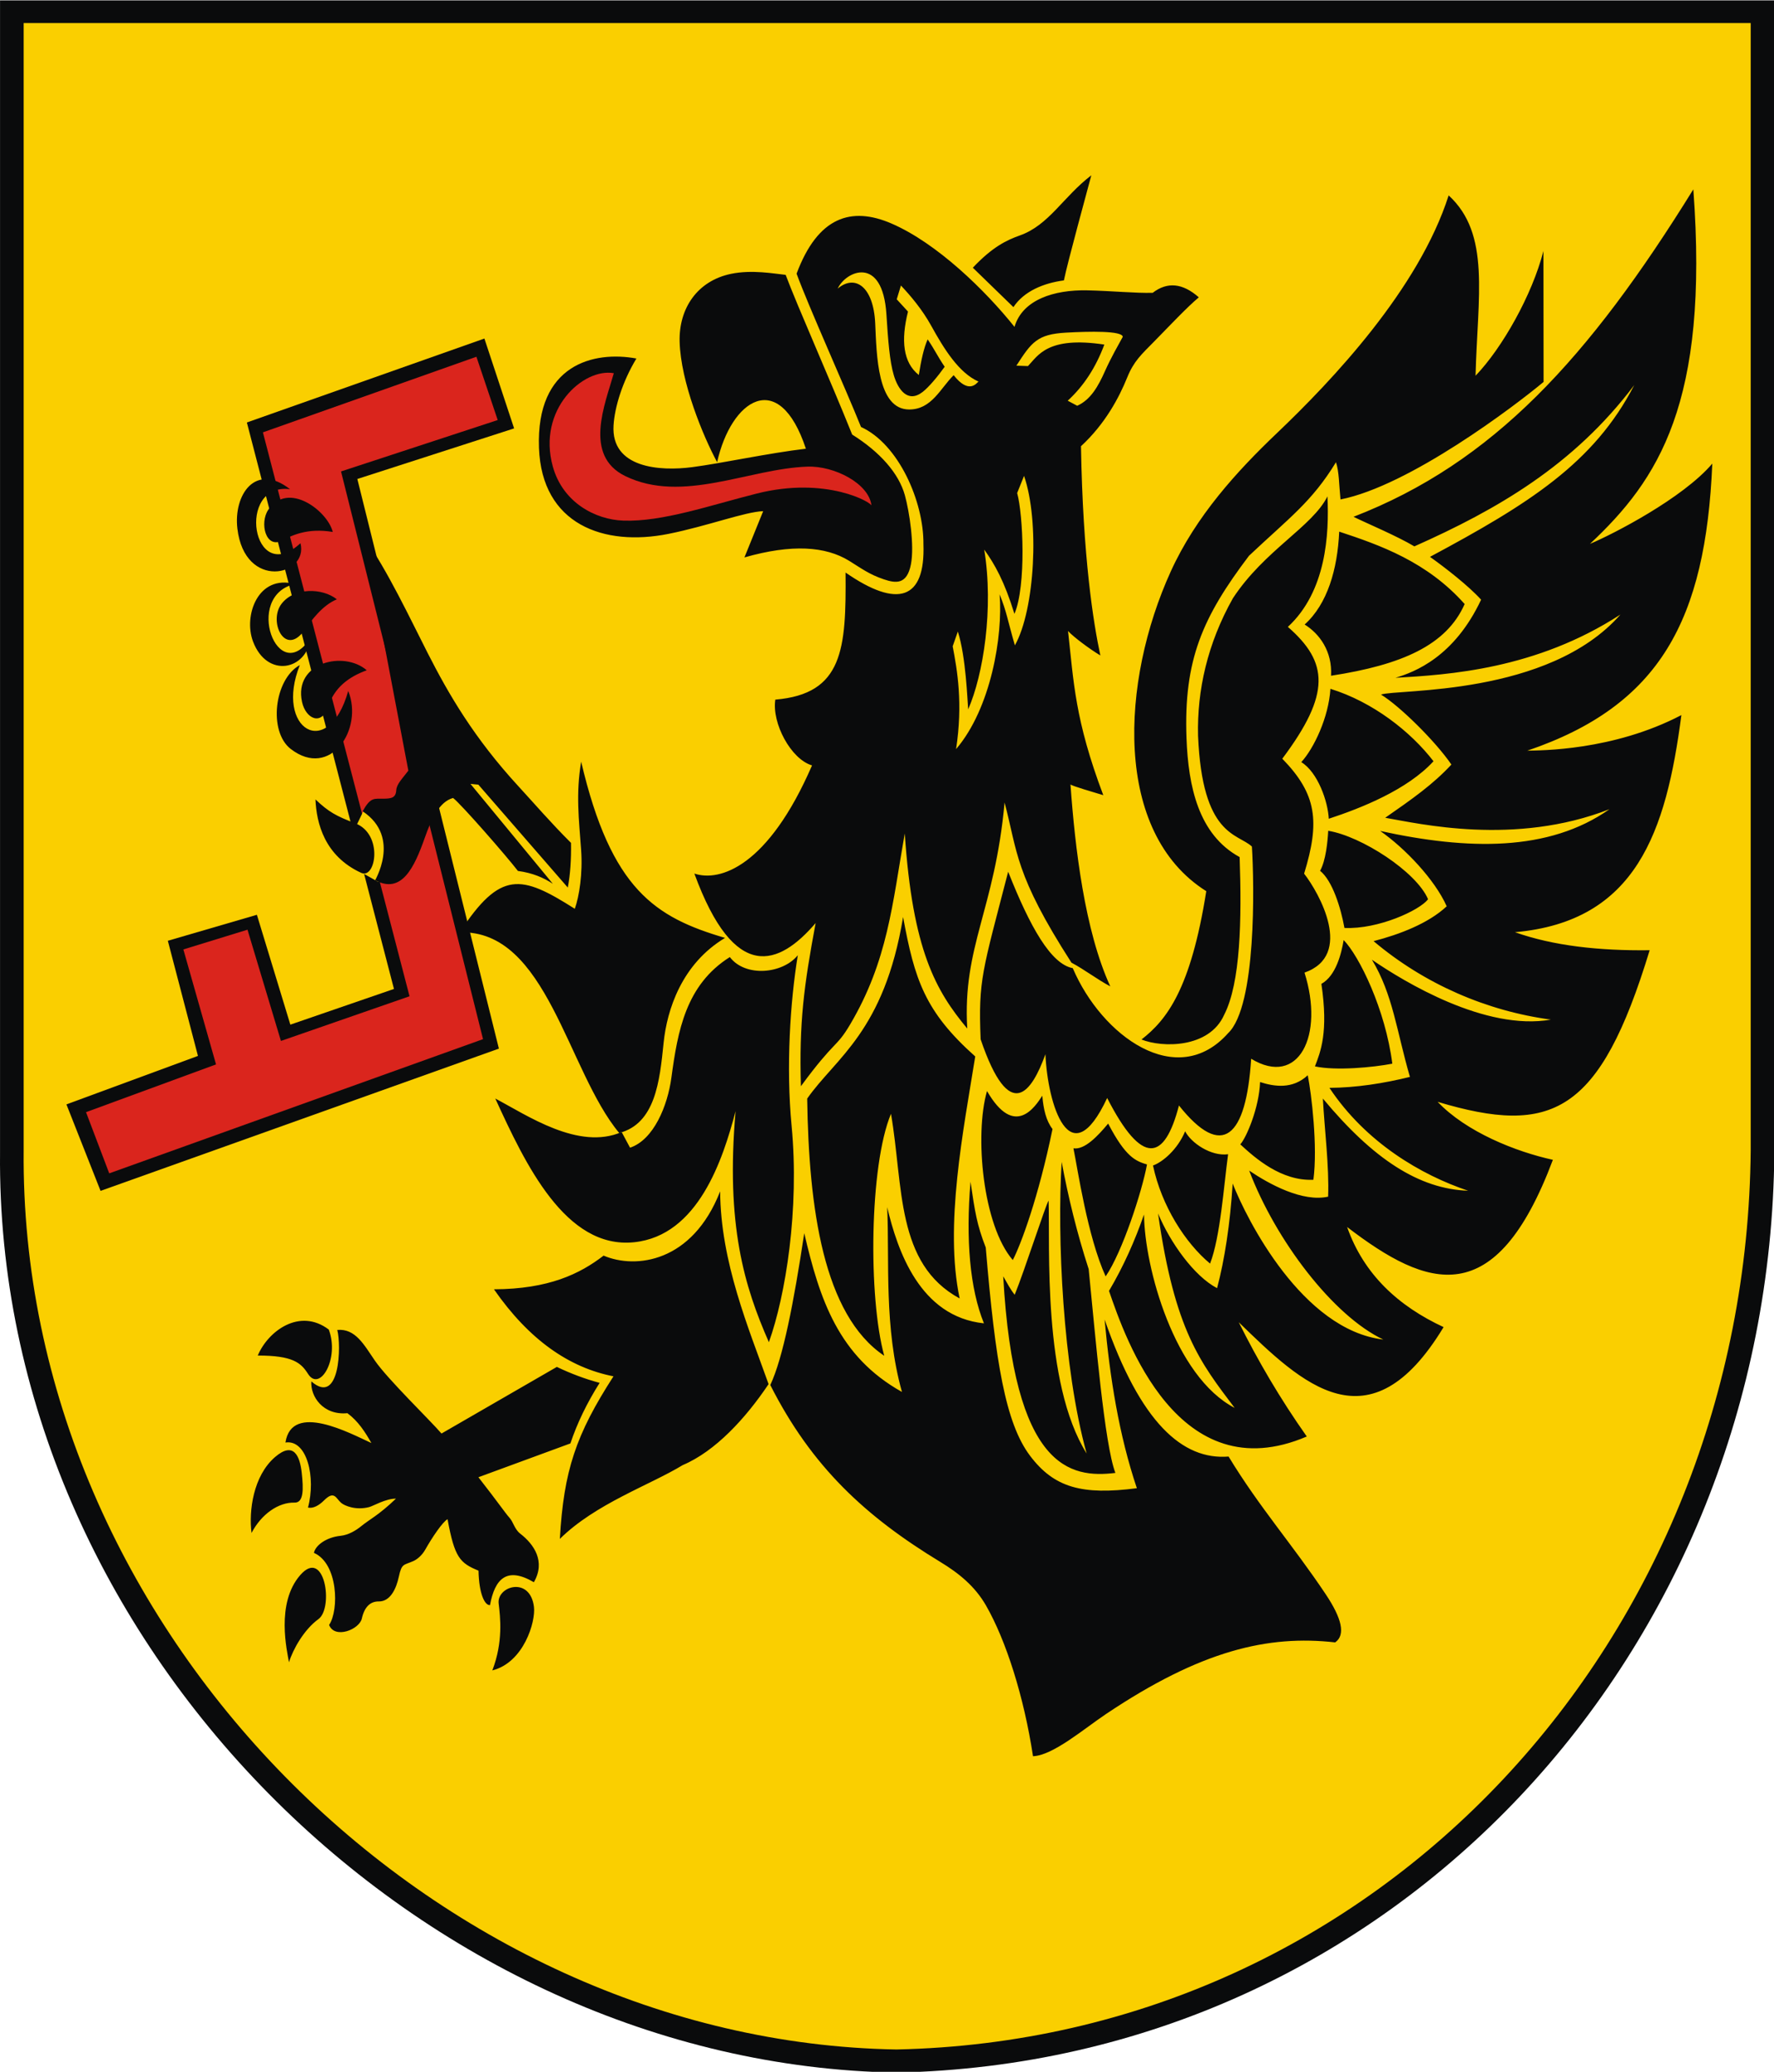<?xml version="1.0" encoding="UTF-8" standalone="no"?>
<!-- Creator: CorelDRAW -->
<svg
   xmlns:dc="http://purl.org/dc/elements/1.1/"
   xmlns:cc="http://web.resource.org/cc/"
   xmlns:rdf="http://www.w3.org/1999/02/22-rdf-syntax-ns#"
   xmlns:svg="http://www.w3.org/2000/svg"
   xmlns="http://www.w3.org/2000/svg"
   xmlns:sodipodi="http://sodipodi.sourceforge.net/DTD/sodipodi-0.dtd"
   xmlns:inkscape="http://www.inkscape.org/namespaces/inkscape"
   xml:space="preserve"
   width="744.11"
   height="868.45"
   style="shape-rendering:geometricPrecision; text-rendering:geometricPrecision; image-rendering:optimizeQuality; fill-rule:evenodd; clip-rule:evenodd"
   viewBox="0 0 210 297"
   id="svg2"
   sodipodi:version="0.32"
   inkscape:version="0.45.1"
   sodipodi:docname="POL gmina Studzienice COA 2.svg"
   inkscape:output_extension="org.inkscape.output.svg.inkscape"
   sodipodi:docbase="C:\Users\Mistrz\Desktop"
   version="1.0"><sodipodi:namedview
   inkscape:window-height="480"
   inkscape:window-width="640"
   inkscape:pageshadow="2"
   inkscape:pageopacity="0.0"
   guidetolerance="10.0"
   gridtolerance="10.0"
   objecttolerance="10.0"
   borderopacity="1.0"
   bordercolor="#666666"
   pagecolor="#ffffff"
   id="base" />
 <defs
   id="defs4">
  <style
   type="text/css"
   id="style6">
   
    .fil0 {fill:#0A0B0C}
    .fil2 {fill:#DA251D}
    .fil1 {fill:#FACF00}
   
  </style>
 </defs>
 <g
   id="Warstwa_x0020_1"
   transform="matrix(1.212,0,0,1.212,-22.233,-31.399)">
  <g
   id="_76113760">
   <path
   id="_76122728"
   class="fil0"
   d="M 0,25.952 L 210,25.952 L 210,162.264 C 209.485,221.165 165.09,269.816 106.116,271.048 C 49.914,270.101 -0.551,220.227 0,162.264 L 0,25.952 L 0,25.952 z "
   style="fill:#0a0b0c" />
   <path
   id="_76122656"
   class="fil1"
   d="M 2.796,28.635 L 207.203,28.635 L 207.203,161.934 C 206.702,219.533 163.489,267.109 106.086,268.314 C 51.381,267.388 2.26,218.617 2.796,161.934 L 2.796,28.635 L 2.796,28.635 z "
   style="fill:#facf00" />
   <polygon
   id="_76122584"
   class="fil0"
   points="57.327,65.949 29.214,75.876 46.624,142.877 34.36,147.099 30.4,134.106 19.86,137.179 23.425,150.797 7.858,156.531 11.897,166.761 59.042,149.935 42.289,82.56 60.844,76.577 57.327,65.949 "
   style="fill:#0a0b0c" />
   <polygon
   id="_76114048"
   class="fil2"
   points="56.383,68.102 31.113,77.044 48.466,143.743 33.246,149.027 29.288,135.87 21.698,138.204 25.564,151.803 10.176,157.451 12.924,164.688 57.166,148.814 40.358,81.667 58.903,75.588 56.383,68.102 "
   style="fill:#da251d" />
   <polygon
   id="_76113976"
   class="fil1"
   points="41.933,124.06 43.113,121.612 46.829,124.978 44.775,130.224 42.283,128.825 41.933,124.06 "
   style="fill:#facf00" />
   <path
   id="_76113904"
   class="fil0"
   d="M 135.098,148.857 C 138.088,146.533 140.926,142.912 142.766,131.314 C 131.723,124.355 132.637,106.507 138.569,93.483 C 141.539,86.961 146.395,81.639 151.1,77.163 C 157.661,70.921 167.917,60.091 171.453,49.019 C 176.44,53.582 174.875,60.943 174.636,70.348 C 177.792,67.07 181.343,60.785 182.671,55.591 L 182.688,71.08 C 179.275,73.931 166.796,83.383 158.651,84.981 C 158.469,83.157 158.493,81.717 158.117,80.578 C 155.258,85.264 152.6,87.142 147.821,91.644 C 142.312,98.92 140.086,103.965 140.426,113.208 C 140.636,118.931 141.846,124.623 146.714,127.281 C 146.972,134.673 146.829,142.161 144.881,145.941 C 143.104,149.929 137.51,149.83 135.098,148.857 L 135.098,148.857 z M 30.503,186.239 C 31.707,183.352 35.458,180.553 38.909,183.164 C 40.2,186.603 37.846,190.613 36.447,188.399 C 35.626,187.098 34.645,186.227 30.503,186.239 z M 32.547,198.244 C 29.967,200.466 29.426,204.625 29.767,207.222 C 30.92,205.004 32.948,203.577 34.857,203.632 C 35.953,203.663 35.917,202.021 35.707,200.11 C 35.492,198.164 34.779,196.322 32.547,198.244 z M 34.199,222.516 C 33.99,221.275 32.598,215.553 35.534,212.201 C 38.435,208.889 39.502,216.092 37.688,217.408 C 35.976,218.651 34.668,220.984 34.199,222.516 z M 58.266,223.478 C 61.99,222.545 63.409,217.708 63.194,215.969 C 62.738,212.293 58.775,213.514 59.015,215.566 C 59.206,217.199 59.568,220.088 58.266,223.478 L 58.266,223.478 z M 34.319,83.768 C 30.2,80.555 27.624,84.462 28.09,88.421 C 28.954,95.771 36.544,94.019 35.558,90.157 C 29.838,95.434 27.907,82.945 34.319,83.768 L 34.319,83.768 z M 34.892,94.985 C 30.528,93.819 28.791,98.724 29.941,101.777 C 31.591,106.16 36.306,105.232 36.793,101.282 C 32.906,107.434 28.772,96.37 34.892,94.985 L 34.892,94.985 z M 35.481,104.571 C 32.45,106.233 31.73,112.429 34.408,114.494 C 39.099,118.11 43.044,112.138 41.21,107.635 C 38.861,115.996 32.45,112.162 35.481,104.571 L 35.481,104.571 z M 39.378,88.825 C 36.349,88.313 34.478,89.266 33.436,89.822 C 31.426,90.895 30.702,87.742 31.743,86.209 C 34.102,82.736 38.791,86.37 39.378,88.825 z M 39.864,96.793 C 38.148,97.499 36.859,99.278 36.022,100.448 C 33.722,103.662 31.734,99.4 33.312,97.332 C 34.827,95.346 38.177,95.445 39.864,96.793 z M 43.404,105.185 C 40.687,102.828 34.728,104.255 35.742,108.927 C 36.173,110.915 38.043,111.805 38.805,109.536 C 39.569,107.258 41.18,105.998 43.404,105.185 z M 37.334,120.461 C 38.883,121.932 39.776,122.427 42.033,123.281 C 45.376,124.547 44.489,129.947 42.741,129.143 C 38.404,127.151 37.448,123.257 37.334,120.461 z M 65.901,187.582 L 52.249,195.462 C 50.91,193.898 45.892,189.05 44.374,186.85 C 43.086,184.98 42.069,183.014 39.914,183.21 C 40.399,184.993 40.25,192.256 36.846,189.295 C 36.713,191.073 38.235,193.33 41.115,193.055 C 42.395,194.008 43.207,195.274 43.951,196.584 C 41.502,195.473 34.526,191.678 33.78,196.525 C 36.344,196.138 37.399,200.664 36.448,204.217 C 37.049,204.359 37.739,203.977 38.349,203.369 C 39.581,202.142 39.754,203.142 40.38,203.668 C 40.779,204.003 42.096,204.57 43.676,204.165 C 44.186,204.034 45.623,203.157 46.861,203.162 C 44.783,205.147 43.733,205.613 42.745,206.421 C 42.156,206.903 41.259,207.461 40.305,207.559 C 38.586,207.735 37.323,208.703 37.151,209.577 C 40.014,210.829 40.142,216.332 38.947,218.1 C 39.593,219.794 42.531,218.655 42.823,217.337 C 43.133,215.944 43.848,215.306 44.823,215.321 C 46.215,215.343 46.904,213.767 47.197,212.406 C 47.545,210.79 47.752,211.067 48.93,210.541 C 49.343,210.357 49.933,209.896 50.334,209.181 C 51.127,207.769 52.389,205.901 52.967,205.593 C 53.793,210.134 54.43,210.78 56.631,211.681 C 56.684,214.409 57.37,215.814 57.99,215.754 C 58.556,212.676 59.953,211.153 63.182,213.048 C 64.602,210.583 63.193,208.56 61.572,207.306 C 60.884,206.773 60.774,205.957 60.292,205.417 C 59.749,204.808 58.934,203.585 56.618,200.63 C 60.247,199.297 63.876,197.965 67.506,196.632 C 68.304,194.244 69.458,191.856 70.966,189.469 C 69.278,189.017 67.589,188.388 65.901,187.582 L 65.901,187.582 z M 200.412,48.304 C 202.295,73.588 196.263,82.659 188.18,90.235 C 190.889,89.101 199.155,84.853 202.658,80.741 C 201.869,99.213 196.495,109.351 180.76,114.695 C 182.295,114.655 190.879,114.722 198.998,110.486 C 197.188,124.331 193.651,134.892 179.301,136.165 C 183.822,137.768 189.231,138.373 195.245,138.297 C 189.334,157.694 183.642,160.26 170.15,156.23 C 173.536,159.79 179.375,162.122 183.79,163.087 C 177.003,181.14 168.989,178.352 159.434,171.034 C 161.412,176.646 165.51,180.394 170.854,182.874 C 162.096,197.335 154.114,189.595 146.608,182.297 C 148.855,186.802 151.481,191.307 154.662,195.813 C 139.437,202.327 133.196,184.245 131.254,178.591 C 132.995,175.65 134.325,172.627 135.399,169.553 C 135.449,175.788 138.986,188.72 146.125,192.429 C 142.084,187.083 139.03,183.316 137.059,169.432 C 138.503,172.886 141.324,176.846 144.045,178.268 C 144.935,174.899 145.583,170.741 145.891,165.896 C 147.568,170.171 154.149,183.212 163.72,184.345 C 157.776,181.546 150.968,172.591 147.846,164.365 C 150.238,165.979 154.158,168.117 157.189,167.445 C 157.325,163.888 156.751,159.387 156.567,155.841 C 162.533,163.016 167.954,166.539 173.762,166.745 C 168.221,164.891 161.654,161.062 157.343,154.575 C 160.477,154.559 163.762,154.048 166.87,153.28 C 165.298,147.888 164.857,143.519 162.37,139.418 C 166.19,142.037 175.8,147.87 183.554,146.505 C 175.999,145.494 168.598,142.316 162.566,137.222 C 165.606,136.438 169.042,135.142 171.223,133.1 C 169.798,129.913 166.266,126.217 163.351,124.19 C 173.686,126.447 183.282,126.688 190.489,121.616 C 179.284,126 167.899,123.311 163.944,122.63 C 167.146,120.405 169.602,118.688 171.778,116.336 C 169.884,113.573 165.65,109.399 163.447,108.061 C 165.31,107.378 183.259,108.31 191.785,98.593 C 181.78,105.088 171.401,105.714 165.152,106.077 C 167.428,105.4 172.11,103.612 175.294,96.837 C 173.834,95.22 171.037,93.042 169.244,91.77 C 180.926,85.515 188.662,80.676 193.418,71.457 C 186.255,80.953 177.202,86.167 167.394,90.531 C 165.304,89.285 161.771,87.809 160.192,87.032 C 176.705,80.649 188.035,68.277 200.412,48.304 L 200.412,48.304 z M 145.406,198.183 C 149.079,204.232 152.953,208.564 156.904,214.473 C 158.805,217.316 159.28,219.277 158.023,220.165 C 150.099,219.272 142.17,221.087 130.908,228.631 C 128.276,230.394 124.623,233.541 122.258,233.629 C 121.185,226.568 119.061,219.917 116.693,215.797 C 115.374,213.502 113.452,211.963 111.294,210.653 C 102.429,205.272 96.066,199.394 91.164,189.723 C 92.668,186.535 93.953,179.928 95.184,171.764 C 97.013,179.603 99.228,186.343 106.748,190.542 C 104.602,182.88 105.286,175.117 105,168.689 C 106.221,173.831 108.874,181.643 116.451,182.428 C 114.779,178.302 114.296,172.539 114.861,165.677 C 115.395,169.267 115.602,170.721 116.665,173.458 C 117.797,186.981 118.998,194.237 121.913,198.097 C 124.761,201.866 128.058,202.768 134.552,201.929 C 132.428,195.632 131.365,188.892 130.733,181.973 C 134.977,194.205 139.962,198.618 145.406,198.183 L 145.406,198.183 z M 116.814,154.951 C 120.083,160.612 122.534,156.776 123.359,155.505 C 123.49,157.091 123.815,158.483 124.567,159.447 C 122.906,167.519 120.828,173.106 119.866,174.943 C 116.305,170.823 115.32,160.144 116.814,154.951 L 116.814,154.951 z M 125.65,163.329 C 126.425,167.497 127.452,171.716 128.847,176.009 C 129.663,184.172 130.722,196.755 132.008,200.12 C 126.66,200.768 120.002,199.648 118.733,176.867 C 119.202,177.687 119.624,178.476 120.093,179.048 C 121.272,176.14 123.744,168.466 124.103,167.909 C 124.288,173.214 123.351,189.454 128.607,197.822 C 125.773,187.662 125.102,172.057 125.65,163.329 L 125.65,163.329 z M 127.045,161.728 C 128.375,161.924 129.922,160.281 131.153,158.8 C 133.254,162.827 134.428,163.225 135.749,163.643 C 135.171,166.8 132.837,173.987 130.856,176.876 C 128.696,172.121 127.557,164.226 127.045,161.728 L 127.045,161.728 z M 136.461,163.76 C 137.613,163.347 139.369,161.866 140.265,159.713 C 140.962,161.078 143.312,162.699 145.349,162.429 C 144.831,166.239 144.436,172.185 143.216,175.362 C 140.286,172.927 137.47,168.536 136.461,163.76 L 136.461,163.76 z M 146.792,161.259 C 147.524,160.455 149.023,156.911 149.134,153.89 C 150.821,154.431 152.969,154.767 154.777,153.086 C 155.22,155.315 155.966,161.482 155.445,165.447 C 151.639,165.622 148.553,162.882 146.792,161.259 L 146.792,161.259 z M 155.626,152.036 C 156.284,150.331 157.244,148.017 156.39,142.278 C 158.119,141.315 158.757,138.691 159.027,137.095 C 160.866,138.985 163.97,145.297 164.785,151.716 C 162.511,152.157 158.101,152.573 155.626,152.036 z M 159.12,135.664 C 158.693,133.3 157.708,130.08 156.235,128.903 C 156.913,127.706 157.129,125.459 157.2,124.171 C 161.112,124.807 167.626,129.006 169.015,132.263 C 168.065,133.557 163.131,135.844 159.12,135.664 L 159.12,135.664 z M 157.265,122.746 C 157.166,120.725 155.979,117.26 154.012,116.049 C 155.484,114.451 157.254,110.769 157.459,107.378 C 162.485,108.931 166.961,112.439 169.659,115.945 C 166.569,119.323 161.073,121.499 157.265,122.746 L 157.265,122.746 z M 157.532,105.832 C 157.696,102.927 156.155,100.856 154.408,99.773 C 157.1,97.358 158.297,93.25 158.5,88.788 C 163.307,90.372 168.901,92.341 173.346,97.352 C 171.192,102.237 165.888,104.549 157.532,105.832 L 157.532,105.832 z M 90.963,189.617 C 88.245,193.666 84.668,197.557 80.801,199.195 C 76.918,201.56 70.499,203.743 66.258,207.922 C 66.718,199.858 68.152,195.597 72.604,188.694 C 67.373,187.671 62.625,184.395 58.458,178.402 C 64.938,178.375 68.633,176.577 71.434,174.418 C 75.221,176.033 81.934,175.24 85.228,166.817 C 85.286,175.197 88.602,183.008 90.963,189.617 z M 58.617,155.838 C 62.375,157.816 68.478,162.012 73.572,159.8 L 74.565,161.653 C 77.362,160.719 79.007,156.709 79.458,153.378 C 80.203,147.877 81.156,142.389 86.376,139.107 C 88.203,141.514 92.626,141.109 94.422,138.888 C 93.517,144.401 93.022,152.115 93.683,159.024 C 94.633,168.954 92.972,179.162 90.998,184.658 C 88.101,178.077 85.88,170.833 87.057,157.332 C 85.558,163.033 82.632,172.053 75.046,172.836 C 66.925,173.675 62.162,163.575 58.617,155.838 L 58.617,155.838 z M 95.532,155.844 C 98.902,151.019 104.642,147.935 106.883,134.368 C 108.239,141.761 109.457,145.546 115.421,150.863 C 114.02,159.597 111.754,170.874 113.577,179.485 C 106.003,175.38 106.932,166.252 105.45,157.645 C 102.888,163.763 102.752,179.427 104.652,186.266 C 97.452,181.43 95.72,168.843 95.532,155.844 L 95.532,155.844 z M 116.06,148.832 C 115.769,141.774 116.276,140.774 119.319,129.012 C 121.919,135.575 124.389,139.942 126.963,140.416 C 130.393,148.443 139.282,154.923 145.354,148.105 C 148.712,144.91 148.446,130.528 148.167,126.035 C 146.465,124.446 142.287,124.85 141.792,112.915 C 141.666,107.57 142.9,102.033 145.916,96.67 C 149.648,90.986 155.327,88.198 157.107,84.619 C 157.323,89.119 156.963,95.858 152.424,100.054 C 157.217,104.237 157.534,107.948 151.764,115.645 C 155.851,119.837 156.237,123.081 154.346,129.239 C 156.136,131.536 160.268,138.883 154.391,140.946 C 156.753,148.398 153.691,154.539 148.08,151.135 C 147.481,160.409 144.673,163.124 139.532,156.662 C 137.832,163.214 135.192,163.892 131.036,155.776 C 126.615,165.214 123.976,156.442 123.729,150.598 C 122.132,155.014 119.518,158.996 116.06,148.832 L 116.06,148.832 z M 82.177,129.23 C 85.206,130.245 90.921,128.391 96.105,116.437 C 93.6,115.707 91.331,111.424 91.759,108.656 C 99.792,107.985 100.15,102.661 100.073,93.627 C 106.248,97.908 109.524,96.833 109.29,90.268 C 109.333,85.213 106.344,78.425 101.902,76.41 C 100.03,71.746 95.699,62.171 94.277,58.275 C 96.786,51.556 100.744,50.275 105.537,52.356 C 110.9,54.684 116.593,60.228 120.069,64.57 C 121.01,61.346 124.759,60.167 128.666,60.248 C 131.515,60.307 134.445,60.601 136.424,60.54 C 138.154,59.209 139.973,59.388 141.882,61.075 C 140.468,62.264 138.48,64.383 136.614,66.281 C 135.078,67.842 134.187,68.626 133.409,70.551 C 132.449,72.922 130.806,76.039 127.937,78.684 C 128.163,91.806 129.399,99.576 130.23,103.431 C 129.032,102.724 127.019,101.229 126.404,100.538 C 127.079,106.565 127.202,111.02 130.578,119.96 C 129.324,119.579 126.989,118.903 126.694,118.696 C 127.23,126.176 128.377,135.986 131.404,142.57 C 129.873,141.765 128.342,140.575 126.811,139.77 C 120.066,129.283 120.455,126.719 118.894,120.827 C 117.736,133.534 113.901,137.83 114.476,147.561 C 110.762,143.095 108.011,138.343 107.079,124.486 C 105.612,132.815 105.077,139.538 100.609,147.085 C 98.935,149.912 98.85,148.856 94.787,154.383 C 94.569,146.854 95.136,142.543 96.532,135.083 C 92.198,140.13 86.951,142.26 82.177,129.23 L 82.177,129.23 z M 73.284,159.913 C 67.131,152.547 64.736,135.825 54.4,136.186 C 59.236,128.807 61.679,129.374 68.028,133.396 C 68.547,131.924 68.98,129.267 68.774,126.41 C 68.51,122.764 68.14,119.824 68.779,115.992 C 72.328,131.128 77.544,134.411 85.811,136.839 C 80.687,139.903 78.936,145.331 78.537,149.26 C 78.074,153.812 77.55,158.807 73.284,159.913 L 73.284,159.913 z M 61.296,128.921 C 59.957,127.174 54.533,120.966 53.618,120.289 C 51.961,120.748 51.05,122.801 50.264,125.021 C 49.027,128.519 47.54,131.693 44.411,130.023 C 44.175,130.307 47.625,124.99 42.915,121.863 C 43.877,120.142 44.277,120.397 45.412,120.376 C 46.319,120.36 46.838,120.277 46.894,119.377 C 46.94,118.638 47.6,118.023 48.326,117.057 L 43.075,89.421 C 45.924,93.504 48.508,99.019 50.622,103.165 C 53.089,108.006 56.105,113.206 61.369,118.921 C 63.235,120.947 65.204,123.241 67.577,125.598 C 67.613,127.603 67.487,129.366 67.198,130.884 L 56.612,118.712 L 55.678,118.624 L 65.428,130.439 C 64.335,129.72 63.039,129.153 61.296,128.921 L 61.296,128.921 z M 115.136,57.571 C 117.469,55.099 119.145,54.306 120.713,53.75 C 124.152,52.53 125.828,49.19 129.16,46.64 C 128.686,48.453 126.354,56.896 125.915,59.072 C 123.532,59.385 121.186,60.344 119.94,62.234 L 115.136,57.571 L 115.136,57.571 z M 88.104,91.837 C 88.844,90.013 89.583,88.19 90.322,86.367 C 88.178,86.439 83.729,88.127 79.116,89.052 C 71.458,90.587 64.118,87.939 63.787,78.88 C 63.426,68.966 70.308,67.384 75.317,68.312 C 73.643,71.081 72.746,74.087 72.613,76.211 C 72.298,81.276 78.09,81.665 81.934,81.159 C 85.434,80.7 90.958,79.498 95.377,78.979 C 92.176,69.32 86.514,73.21 84.872,80.572 C 83.219,77.515 80.558,71.098 80.434,66.308 C 80.334,62.389 82.525,59.115 86.535,58.293 C 89.018,57.784 91.574,58.272 92.983,58.416 C 94.448,62.304 98.146,70.573 100.856,77.306 C 104.163,79.379 106.373,81.895 107.089,84.47 C 107.631,86.422 108.241,90.43 107.81,92.651 C 107.34,95.068 106.035,94.911 104.605,94.429 C 102.846,93.836 101.921,93.117 100.493,92.237 C 97.71,90.522 93.715,90.234 88.104,91.837 z "
   style="fill:#0a0b0c" />
   <path
   id="_76113832"
   class="fil2"
   d="M 103.144,85.732 C 102.878,83.102 98.752,80.991 95.566,81.099 C 88.64,81.333 80.766,85.513 73.996,82.214 C 69.014,79.786 71.613,73.701 72.645,70.047 C 69.024,69.402 63.558,74.339 65.423,81.081 C 66.604,85.351 70.457,87.368 73.768,87.484 C 78.401,87.647 84.022,85.679 89.552,84.285 C 97.828,82.198 103.246,85.372 103.144,85.732 L 103.144,85.732 z "
   style="fill:#da251d" />
   <path
   id="_76113688"
   class="fil1"
   d="M 113.362,100.604 L 112.752,102.347 C 113.294,105.199 113.983,109.095 113.153,114.509 C 117.289,109.687 118.706,101.103 118.306,96.206 C 119.161,98.317 119.223,99.176 120.114,102.237 C 122.486,98.027 123.049,87.546 121.198,82.191 L 120.382,84.222 C 121.083,86.697 121.48,95.199 120.06,98.513 C 118.87,94.648 117.71,92.611 116.485,90.913 C 117.626,97.859 116.372,105.749 114.585,109.805 C 114.496,108.823 114.325,103.599 113.362,100.604 L 113.362,100.604 z M 132.883,65.745 C 132.394,66.643 131.485,68.216 130.785,69.785 C 129.984,71.58 129.098,73.18 127.488,73.9 L 126.366,73.3 C 128.249,71.582 129.694,69.369 130.7,66.664 C 123.954,65.638 122.833,67.995 121.663,69.205 L 120.292,69.158 C 122.091,66.353 122.788,65.442 126.147,65.252 C 128.907,65.095 132.825,65.014 132.883,65.745 L 132.883,65.745 z M 115.805,71.038 C 113.47,69.996 111.729,67.185 110.201,64.421 C 109.159,62.536 107.79,60.91 106.626,59.678 L 106.13,61.308 L 107.463,62.76 C 106.612,66.154 106.869,68.774 108.743,70.261 C 109.013,68.539 109.339,67.044 109.79,66.047 C 110.701,67.389 110.895,67.946 111.805,69.287 C 111,70.413 109.948,71.682 109.197,72.265 C 107.426,73.64 106.281,71.955 105.786,70.3 C 105.283,68.62 105.105,66.135 104.909,63.092 C 104.457,56.038 100.093,57.954 99.143,60.041 C 101.187,58.315 103.377,59.792 103.58,64.132 C 103.753,67.839 103.814,74.342 107.607,74.34 C 110.266,74.338 111.289,71.845 112.866,70.282 C 114.691,72.596 115.584,71.206 115.805,71.038 z "
   style="fill:#facf00" />
  </g>
 </g>
</svg>